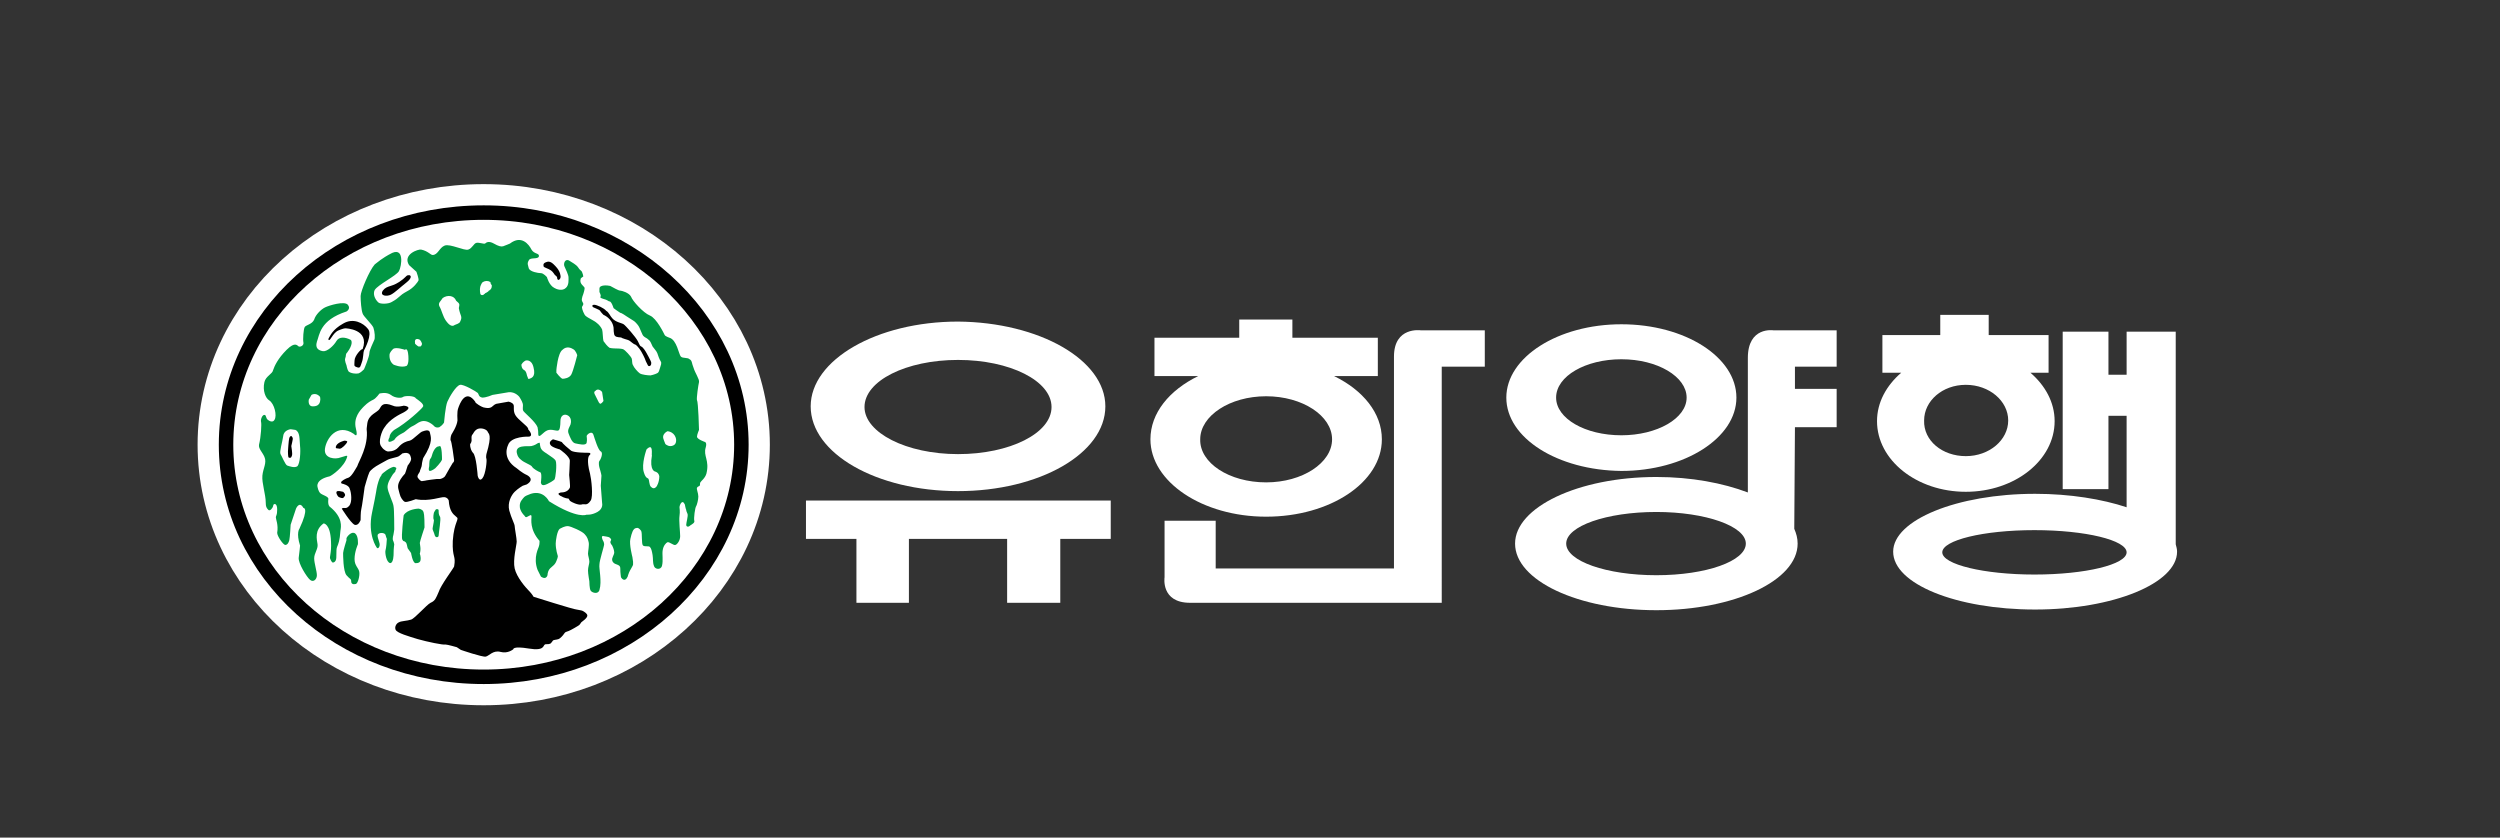 <?xml version="1.0" encoding="utf-8"?>
<!-- Generator: Adobe Illustrator 24.2.1, SVG Export Plug-In . SVG Version: 6.00 Build 0)  -->
<svg version="1.1" id="Layer_1" xmlns="http://www.w3.org/2000/svg" xmlns:xlink="http://www.w3.org/1999/xlink" x="0px" y="0px"
	 viewBox="0 0 371.6 124.5" style="enable-background:new 0 0 371.6 124.5;" xml:space="preserve">
<rect x="0" y="0" width="371.6" height="124.5" fill="#333333" stroke="none"/>
<style type="text/css">
	.st0{fill:#5A5B5D;}
	.st1{fill:#D73647;}
	.st2{fill:#FFFFFF;}
	.st3{fill:#FFFFFF;stroke:#FFFFFF;stroke-width:8.46;}
	.st4{fill:#FFFFFF;stroke:#000000;stroke-width:2.152;}
	.st5{fill:#009844;}
</style>
<g>
	<g>
		<path class="st0" d="M284.7-214.1v14.4c-1,0.4-3,0.9-6.9,0.9c-9.5,0-15.6-5.6-15.6-14.3c0-8.6,6.3-14.2,16.1-14.2
			c3.7,0,6.6,0.6,9.3,1.8l0.9,0.4l1.8-5.7l-0.7-0.3c-2-0.9-6.1-2-11.2-2c-16,0-23.3,10.5-23.3,20.3c0,5.7,2.1,10.9,5.8,14.3
			c4.1,3.8,9.4,5.7,16.4,5.7c6.1,0,11.1-1.5,13.5-2.4l0.6-0.2V-214L284.7-214.1L284.7-214.1z"/>
		<path class="st0" d="M303.2-193.4h6.8v-39.5h-6.8V-193.4z"/>
		<polygon class="st0" points="329.8,-199.3 329.8,-232.8 323,-232.8 323,-193.4 347.8,-193.4 347.8,-199.3 		"/>
		<polygon class="st0" points="363.1,-199.2 363.1,-211 379.5,-211 379.5,-216.8 363.1,-216.8 363.1,-227 380.4,-227 380.4,-232.8 
			356.3,-232.8 356.3,-193.4 381.3,-193.4 381.3,-199.2 		"/>
		<path class="st0" d="M410.5-232.8h-6.7l-14.9,39.4h6.9l4.4-12.1h13.9l4.6,12.1h7L410.5-232.8z M407-225.1c0.4,1.2,4.1,11.1,5.2,14
			h-10.3C401.9-211,406.7-223.9,407-225.1z"/>
		<path class="st0" d="M464.3-227.6c-3.9-3.7-10-5.5-18-5.5h-12.7v5.7h12.8c5.9,0,10.3,1.4,13.1,4.3c2.3,2.3,3.4,5.4,3.4,9.4
			c0,4.3-1.4,8-3.9,10.5c-3,3-7.7,4.6-13.5,4.5c-1.8,0-3.7,0-5.1-0.2v-17.9h-6.8v23.3l0.8,0.1c3,0.3,6.2,0.4,10.2,0.4
			c8.4,0,15.3-2.2,19.4-6.1c3.9-3.8,6-9.1,6-14.9C470-219.6,468-224.2,464.3-227.6z"/>
	</g>
	<g>
		<path class="st1" d="M232.9-252.6c0-0.1-0.1-0.2-0.2-0.2l0,0l0,0l0,0l0,0c-51,4.9-57.5,40.1-40.9,51.3
			c-2.9,12.7-0.2,12.4-0.2,12.4c0.5-3.8,1.3-7.6,2.2-11.2c6.5-24.8,22.6-46.4,38.9-52l0,0C232.8-252.4,232.9-252.5,232.9-252.6z"/>
		<path class="st1" d="M230.2-244.6c0-0.1-0.1-0.2-0.2-0.2c-0.1,0-0.2,0.1-0.2,0.1c-4.2,8.3-5.4,20.1-8.6,29.2
			c-3.7,10.4-10.2,17.4-20.3,16.7v25.2c0,0-26.9-12.2-26.9-31.8v-36.7l22-2l0,0c0.1,0,0.2-0.1,0.2-0.2s-0.1-0.2-0.2-0.2l0,0h-24.5
			v39.2c0,22.1,29.4,34.3,29.4,34.3s29.4-12.4,29.4-34.3L230.2-244.6L230.2-244.6z"/>
	</g>
</g>
<g>
	<g>
		<path class="st2" d="M309.4,59.9"/>
		<path class="st2" d="M319.4,64"/>
		<path class="st2" d="M292.2,62.5"/>
		<path class="st2" d="M279.8,55.4v-5.6h8.6v-3h7.2v3h8.9v5.6h-2.7c2.2,1.9,3.6,4.4,3.6,7.2c0,5.8-5.9,10.5-13.2,10.5
			c-7.3,0-13.2-4.7-13.2-10.5c0-2.8,1.4-5.3,3.6-7.2H279.8z M292.2,67.8c3.5,0,6.3-2.4,6.3-5.3c0-2.9-2.8-5.3-6.3-5.3
			s-6.2,2.4-6.2,5.3C285.9,65.5,288.7,67.8,292.2,67.8z"/>
		<path class="st2" d="M323.4,80.9c0.1,0.4,0.2,0.7,0.2,1.1c0,4.7-9.5,8.6-21.1,8.6c-11.7,0-21.1-3.8-21.1-8.6
			c0-4.7,9.5-8.6,21.1-8.6c5.2,0,10,0.8,13.6,2V61.8h-2.7v10.9h-6.8V49.3h6.8v6.4h2.7v-6.4h7.3V80.9z M302.4,85.4
			c7.6,0,13.7-1.5,13.7-3.3c0-1.8-6.1-3.3-13.7-3.3s-13.7,1.5-13.7,3.3C288.7,83.9,294.9,85.4,302.4,85.4z"/>
	</g>
	<g>
		<path class="st2" d="M223.9,59.1c0-6,7.7-10.9,17.1-10.9c9.5,0,17.1,4.9,17.1,10.9S250.4,70,241,70
			C231.5,69.9,223.9,65.1,223.9,59.1z M241,64.7c5.3,0,9.7-2.5,9.7-5.6s-4.3-5.7-9.7-5.7c-5.3,0-9.7,2.5-9.7,5.7
			C231.3,62.2,235.6,64.7,241,64.7z"/>
		<path class="st2" d="M266.7,78.6c0.3,0.7,0.5,1.4,0.5,2.2c0,5.5-9.4,9.9-21,9.9c-11.6,0-21-4.4-21-9.9c0-5.4,9.4-9.9,21-9.9
			c5.2,0,9.9,0.9,13.6,2.3v-20c0-4.7,3.8-4.1,3.8-4.1h9.4v5.4h-6.2v3.3h6.2v5.7h-6.2L266.7,78.6z M246.2,85.5
			c7.4,0,13.3-2.1,13.3-4.7s-6-4.7-13.3-4.7c-7.4,0-13.4,2.1-13.4,4.7C232.8,83.4,238.8,85.5,246.2,85.5z"/>
	</g>
	<g>
		<path class="st2" d="M214.3,54.5h6.4v-5.4h-9.5c0,0-4-0.6-4,3.9v31.5h-26.5v-7.1h-7.6v8.4c0,0-0.6,3.8,3.8,3.8h37.4V54.5z"/>
		<path class="st2" d="M188.2,65.3"/>
		<path class="st2" d="M188.2,71.7c5.4,0,9.8-2.9,9.8-6.4s-4.4-6.4-9.8-6.4c-5.4,0-9.8,2.9-9.8,6.4
			C178.3,68.8,182.7,71.7,188.2,71.7z M171.6,55.9v-5.7h12.6v-2.7h7.9v2.7h12.7v5.7h-6.5c4.3,2.1,7.1,5.5,7.1,9.4
			c0,6.4-7.7,11.5-17.2,11.5S171,71.6,171,65.3c0-3.9,2.8-7.3,7.1-9.4H171.6z"/>
	</g>
	<g>
		<polygon class="st2" points="119.8,74.4 165.1,74.4 165.1,80.1 157.6,80.1 157.6,89.6 149.7,89.6 149.7,80.1 135.1,80.1 
			135.1,89.6 127.3,89.6 127.3,80.1 119.8,80.1 		"/>
		<path class="st2" d="M164.3,60.4c0,7-9.8,12.6-21.9,12.6c-12.1,0-21.9-5.6-21.9-12.6c0-6.9,9.8-12.6,21.9-12.6
			C154.5,47.9,164.3,53.5,164.3,60.4z M142.4,67.5c7.7,0,13.9-3.1,13.9-7s-6.2-7-13.9-7c-7.7,0-13.9,3.1-13.9,7
			C128.5,64.3,134.7,67.5,142.4,67.5z"/>
	</g>
</g>
<path d="M306.8,59.9"/>
<g>
	<g>
		<path class="st3" d="M71.9,100.6c21.2,0,38.3-15.5,38.3-34.5S93,31.6,71.9,31.6c-21.2,0-38.3,15.4-38.3,34.5
			C33.6,85.2,50.7,100.6,71.9,100.6z"/>
		<path class="st3" d="M71.9,66.2"/>
	</g>
	<g>
		<path class="st4" d="M71.9,100.6c21.2,0,38.3-15.5,38.3-34.5S93,31.6,71.9,31.6c-21.2,0-38.3,15.4-38.3,34.5
			C33.6,85.2,50.7,100.6,71.9,100.6z"/>
		<path class="st4" d="M71.9,66.2"/>
	</g>
	<path d="M82.8,41.2c0,0,0,0.4,0.2,0.4c0.2,0,0.4-0.3,0.3-0.7c-0.1-0.8-0.9-1.5-0.9-1.5s-0.5-0.6-1-0.5c-0.8,0.2-0.6,0.5-0.6,0.7
		c0.1,0.2,0.7,0.3,1.1,0.6c0.3,0.2,0.5,0.6,0.6,0.7C82.7,41,82.8,41.2,82.8,41.2z"/>
	<path d="M88.3,45.3c-0.3,0-0.3,0.2-0.2,0.3c0,0.1,1,0.4,1.1,0.6s0.5,0.6,0.5,0.6s1.3,0.5,1.5,1.9c0,0,0,1.1,0.2,1.2
		c0.2,0.3,0.9,0.2,1,0.3s0.3,0.1,0.5,0.2c0.3,0.1,0.4,0.1,0.6,0.2c0.2,0.1,0.7,0.6,0.9,0.6c0.4,0.2,0.9,1,1,1.2s0.4,0.7,0.6,1.3
		c0.1,0.2,0.3,0.6,0.3,0.6s0.1,0.2,0.3,0.1c0.2-0.1,0.2-0.3,0.2-0.5S96,52.3,96,52.3s-0.4-0.7-0.7-0.8c-0.2-0.1-0.2-0.2-0.5-0.8
		c-0.3-0.6-1.8-2.3-2.1-2.5c-0.3-0.2-1.2-0.3-1.7-0.9c-0.3-0.3-0.5-0.9-0.9-1.1C89.8,45.8,88.7,45.3,88.3,45.3z"/>
	<path class="st5" d="M79.9,65.9c0,0-0.4,0.3-0.9,0.4s-2.7-0.3-2.1,1.3c0,0,0.1,0.4,0.5,0.7c0.5,0.5,1.6,0.8,1.7,1.1
		c0.2,0.3,0.9,0.7,1.2,0.8c0.3,0.1,0.1,1.5,0.1,1.5s0,0.5,0.5,0.4s1.4-0.7,1.5-0.8c0.2-0.2,0.4-2.3,0.2-2.8
		c-0.2-0.5-1.9-1.3-2.1-1.7c-0.3-0.4-0.2-0.9-0.3-1C80.1,65.8,79.9,65.9,79.9,65.9z"/>
	<path d="M82.2,65.3c0,0-0.7,0.3-0.4,0.8c0.2,0.4,1.4,0.7,1.4,0.7s1.5,1,1.5,1.7c0,0.7-0.1,1.9-0.1,2.1s0.2,1.7,0.1,1.9
		c-0.1,0.2-0.4,0.7-1.3,0.7c0,0-0.8,0.1-0.1,0.5c0.7,0.4,1.1,0.4,1.2,0.4c0.1,0.1,0.2,0.4,0.3,0.4c0.1,0.1,1.1,0.6,1.6,0.5
		c0.5-0.2,0.8,0.3,1.4-0.6c0.4-0.6,0.1-3.2-0.1-4c-0.3-1.1-0.3-1.7-0.3-1.9c0-0.8,0.3-0.9,0.3-0.9s0.2-0.3-0.2-0.3
		c-0.4,0-2.1,0-2.6-0.3c-0.4-0.3-1.3-1.1-1.4-1.3C83.3,65.6,82.2,65.3,82.2,65.3z"/>
	<path class="st5" d="M65.4,66.3L65,66.4c0,0-0.5,0.2-0.8,1.3c-0.1,0.4-0.2,0.4-0.3,0.6s-0.1,1-0.1,1S63.6,70,63.9,70
		s0.8-0.4,0.8-0.4s0.9-0.9,1-1.3C65.7,68.1,65.7,66.4,65.4,66.3z"/>
	<path d="M72.1,60.6c0,0,0.7,0.2,1.1-0.2c0.4-0.4,0.7-0.4,0.7-0.4l1.7-0.3c0,0,0.5,0.1,0.7,0.4c0.2,0.3-0.1,0.9,0.3,1.6
		c0.4,0.7,1.8,1.6,1.9,2c0.1,0.4-0.1-0.1,0.3,0.5c0.4,0.7-0.2,0.7-0.2,0.7s-2.7-0.1-3.1,1.3c0,0-1,1.9,1.3,3.4c0,0,0.8,0.7,1.5,1
		c0,0,1.3,0.6,0,1.4l-0.6,0.2c0,0-0.7,0.4-1.2,0.9s-1.1,1.6-0.8,2.8c0.3,1.1,0.8,2,0.8,2.3c0,0.3,0.3,1.8,0.3,2.3s-0.6,2.7-0.3,4
		c0.3,1.3,1.6,2.8,2.1,3.3s0.7,0.9,0.7,0.9s6,1.9,6.4,1.9c0.4,0.1,0.7,0.1,0.9,0.2c0.2,0.1,0.7,0.4,0.7,0.7c0,0.4-0.8,0.9-0.9,1
		s-0.1,0.2-0.3,0.4c-0.1,0.1-1.3,0.8-1.6,0.9c-0.3,0.1-0.3,0.1-0.5,0.2c-0.1,0.1-0.3,0.4-0.3,0.4S83.3,94.9,83,95
		c-0.3,0.1-0.7,0.1-0.8,0.2s-0.3,0.5-0.5,0.5c-0.2,0.1-0.6,0-0.7,0.1c-0.3,0.1,0,1-2.4,0.6s-2.3,0.1-2.3,0.1s-0.8,0.7-1.9,0.4
		c-1.1-0.3-1.7,0.6-2.2,0.7s-3.7-1-3.7-1l-0.6-0.4c0,0-1.4-0.4-1.7-0.4c-0.3,0.1-2.7-0.4-4.1-0.8c-1.3-0.4-3.1-0.9-3.3-1.4
		s0.2-1,0.5-1.1c0.3-0.2,1.2-0.2,1.8-0.4c0.6-0.2,2.3-2.2,2.9-2.5c0.7-0.3,0.8-0.7,1.2-1.6c0.3-1,2.2-3.5,2.3-3.8
		c0.3-1.7-0.3-1.2-0.2-3.8c0.2-3,1.1-3.2,0.5-3.6c-0.5-0.4-1-0.9-1.1-2.4c0,0-0.1-0.4-0.6-0.5s-2.3,0.7-4.3,0.3c0,0-1.3,0.5-1.6,0.4
		s-0.7-0.7-0.8-1.2s-0.4-1-0.1-1.7c0.3-0.7,0.9-1.3,0.9-1.3s0.2-0.5,0.4-1.2c0,0,0.6-0.7,0.5-1.1c-0.1-0.4-0.2-1-1.3-0.7
		c0,0-0.2,0.2-0.5,0.4C59,68,58,68.1,57.5,68.4c-0.4,0.2-1.6,0.9-1.6,0.9s-0.8,0.5-1,0.9s-0.7,2.2-0.7,2.2s-0.4,3-0.5,3.3
		c-0.1,0.3-0.1,1.6-0.1,1.6s-0.3,0.9-0.9,0.7c-0.6-0.3-1.9-2.4-1.9-2.4s0.1-0.1,0.3-0.1c0.3,0,0.4,0.1,0.8-0.3
		c0.5-0.6,0.3-2,0.1-2.5c-0.1-0.6-1.1-0.8-1.1-0.8s-0.2,0-0.2-0.2c0-0.2,0.7-0.6,1.1-0.7c0.5-0.2,1.1-1.4,1.3-1.7
		c0.2-0.7,1.7-3,1.4-5.5c0,0,0-0.2,0.1-0.9c0.2-1.3,1.5-1.6,1.8-2.1c0.3-0.5,0.5-1.1,2-0.5c0.6,0.3,1.6,0,1.6,0s1.6,0.1,0,1
		c-0.6,0.3-2.1,1-2.9,2.3c-0.3,0.4-1,2.1-0.4,2.8c0.4,0.6,0.9,0.7,0.9,0.7s1,0.1,1.6-0.6s1.2-0.9,1.7-1s1.6-1.4,2-1.4
		c0,0,0.9-0.4,1,0.2c0.1,0.6,0.6,1.3-1,3.8c0,0-0.2,0.7-0.2,1c0,0.3-0.3,0.8-0.3,1c0,0.1-0.5,0.6-0.3,0.9s0.5,0.6,0.7,0.5
		c0.2,0,0.6-0.1,0.6-0.1s1.3-0.2,1.5-0.2c0.2,0,0.5,0,0.5,0s0.6-0.1,0.8-0.5c0.2-0.4,1.1-1.9,1.1-1.9s0.2-0.1,0.2-0.4
		c0-0.2-0.4-2.9-0.5-2.9c-0.1-0.1,0-0.7,0.1-0.9c0.1-0.2,0.8-1.2,0.9-2.1c0,0-0.1-1.3,0.1-1.8c0.2-0.6,1.1-3.1,2.6-0.9
		C70.4,59.7,71.6,60.6,72.1,60.6z M70.1,65.5c-0.1,0.6-0.3,0.3-0.2,0.9c0.1,0.6,0.4,0.9,0.4,0.9c0.5,0.4,0.7,3.4,0.7,3.4
		s0.2,1,0.7,0.4s0.7-2.7,0.6-2.9c-0.1-0.2,0-0.7,0-0.7c0.9-3,0.3-3,0.2-3.3c-0.1-0.3-0.7-0.6-1.3-0.5s-0.9,0.8-0.9,0.8
		C70,64.8,70.1,65,70.1,65.5z"/>
	<path class="st5" d="M64.5,76.2c0,0,0.2-0.4,0.3-0.5c0.1,0,0.4-0.1,0.4,0.2c0,0.3,0,0.6,0.2,0.9c0.2,0.3-0.2,2.4-0.2,2.8
		c0,0.3-0.5,0.4-0.6-0.1c-0.1-0.4-0.3-0.7-0.3-0.9c0-0.2,0.2-1,0.2-1.3C64.3,77,64.5,76.2,64.5,76.2z"/>
	<path class="st5" d="M62.9,76c0,0-0.1-0.3-0.7-0.4c-0.1,0-1.7,0.1-2.2,1c0,0-0.4,3.2-0.2,3.6s0.2,0.1,0.5,0.4
		c0.2,0.2,0.2,0.6,0.3,0.9c0.2,0.3,0.5,0.7,0.5,0.7s0.2,1.3,0.6,1.5c0,0,0.7,0.1,0.8-0.4s-0.1-1-0.1-1s0.1-0.3,0.1-0.7
		s-0.1-0.7-0.1-0.9c0-0.2,0.7-2.3,0.7-2.3C63.1,76.5,63,76.2,62.9,76z"/>
	<path class="st5" d="M58.6,69.4c-0.4-0.1-1.9,1-1.9,1.2c0,0.2-0.2,0-0.6,1.5c-0.2,0.8-0.1,0.8-0.8,4.1c-0.7,3.3,0.7,5.2,0.7,5.2
		s0.2,0.3,0.4-0.2s-0.5-1.5-0.2-1.8c0.3-0.3,1-0.2,1.1,0.1c0.1,0.4,0.1,0.3,0.2,0.6c0,0.3-0.1,1.4-0.2,1.7c-0.1,0.3,0.1,1.8,0.7,1.9
		c0.5,0,0.5-1.3,0.5-1.3c0-0.9,0.1-1.5,0.1-1.5c-0.1-0.6-0.3-0.5-0.2-1.1c0.1-0.3,0.2-1.1,0.2-1.1s0-3-0.1-3.4
		c0-0.5-0.9-2.2-0.9-2.9c0-0.7,0.5-1.4,0.8-1.9c0.4-0.5,0.3-0.2,0.4-0.6C59.1,69.4,58.7,69.5,58.6,69.4z"/>
	<path class="st5" d="M51.5,80.3c0,0-0.5,1.6-0.5,1.9s0,2.7,0.5,3.3c0.5,0.6,0.7,0.5,0.7,0.9s0.3,0.5,0.7,0.4
		c0.3-0.1,0.6-1.2,0.5-1.8c-0.1-0.6-0.7-0.9-0.7-1.9c0-1.1,0.5-2.2,0.5-2.2s0.1-1.2-0.4-1.6c-0.5-0.4-1.2,0.4-1.3,0.7
		C51.5,80.2,51.5,80.2,51.5,80.3z"/>
	<path d="M50.5,73c0,0-0.5-0.1-0.5,0.2c0,0.3,0.3,0.7,0.4,0.7c0.5,0.2,0.6,0.2,0.8-0.1c0.3-0.3-0.2-0.7-0.2-0.7L50.5,73z"/>
	<path d="M43.3,64.8c0,0-0.2,0-0.3,0.3c-0.1,0.3-0.2,2-0.2,2s0,0.8,0.1,0.9c0.2,0.1,0.4,0.1,0.5-0.3c0.1-0.3-0.1-1.3-0.1-1.4
		c0-0.1,0.3-1.1,0.2-1.2C43.5,65,43.3,64.8,43.3,64.8z"/>
	<path d="M51.2,65.5c0,0,0.5,0,0.4,0.2c-0.1,0.3-0.8,1-1.1,1c-0.3-0.1-0.8,0.1-0.5-0.5C50.3,65.7,51.2,65.5,51.2,65.5z"/>
	<path class="st5" d="M78,76.7c-1.3-1.3-0.5-2.3-0.5-2.3c0.4-0.5,0.3-0.6,1.4-1c1.9-0.6,2.7,1.1,2.7,1.1c4.3,2.7,5.6,2,5.6,2
		s0.7,0.1,1.6-0.4s0.7-1.3,0.7-1.3l-0.2-2.6c0,0,0.1-1.3,0.1-1.5c0-0.2-0.3-1.2-0.3-1.2s-0.2-0.7,0-1c0.2-0.2,0.6-1.2,0.2-1.4
		c-0.4-0.2-0.9-1.9-1.1-2.5c-0.2-0.6-0.9-0.1-1,0.2c0,0.2,0.1,0.5,0,1S86,66,85.5,65.9c-0.5-0.1-0.8-1-1-1.5c-0.2-0.5,0.2-1,0.3-1.3
		s0.2-1.1-0.5-1.4c-0.5-0.2-1,0.1-1,0.9c0,0.7-0.1,1.2-0.2,1.3c-0.2,0.3-0.8-0.1-1.5,0c-0.7,0.1-1.2,1-1.5,0.9
		c-0.2-0.2,0-0.4-0.2-1.3c-0.3-0.8-1.9-2.1-2.1-2.4c-0.2-0.3,0-0.7-0.1-1.1c-0.1-0.4-0.5-1-0.5-1s-0.6-0.8-1.6-0.7
		c-0.6,0.1-2.4,0.4-2.4,0.4s-0.9,0.4-1.5,0.4c-0.6-0.1-0.5-0.5-0.7-0.7c-0.2-0.2-2.1-1.3-2.6-1.2c-0.6,0.1-1.6,1.8-1.9,2.5
		c-0.3,0.7-0.5,3.1-0.5,3.1s-0.2,0.4-0.7,0.7c-0.6,0.2-0.9-0.3-0.9-0.3c-1.6-1.3-2.3-0.2-3,0.1s-1.1,0.9-1.6,1.1c-1,0.5-1.2,1-1.2,1
		c-1.4,0.8-0.7-0.4-0.7-0.4c0-0.6,0.7-1.1,0.7-1.1c1.8-1,4.2-3.2,4.3-3.5c0.1-0.4-0.7-0.9-1.1-1.2c-0.2-0.4-1.6-0.4-1.9-0.2
		c-0.2,0.2-1.2,0.2-1.8-0.3c-0.7-0.5-1.7-0.2-1.7-0.2s-0.5,0.7-0.9,0.9s-0.8,0.4-1.4,1c-0.6,0.6-1.6,1.7-1.2,3.3
		c0.4,1.6-0.3,0.8-0.3,0.8c-2.5-1.7-4.1,0.7-4.3,2.2s1.6,1.6,2.3,1.3c0.7-0.2,1.1-0.4,1-0.1c-0.4,1.5-2.3,2.8-2.6,2.9
		c-2.2,0.5-1.8,1.6-1.8,1.6s0.1,0.6,0.4,0.9c0.3,0.3,1.3,0.5,1.2,0.9c-0.1,0.9,0.2,1.1,0.2,1.1c2,1.6,1.7,3,1.6,3.6
		c-0.1,1.5-0.3,1.9-0.5,2.4s0,1.6-0.2,2s-0.5,0.3-0.5,0.3s-0.2-0.2-0.3-0.5c-0.2-0.3,0.2-0.8,0.1-2.6c-0.1-2.7-1.1-2.7-1.1-2.7
		c-1.4,1-1,2.4-0.9,3.1c0.1,0.7-0.5,1.3-0.5,2.1c0,0.7,0.4,1.9,0.4,2.5s-0.5,1.1-1,0.7s-1.8-2.5-1.7-3.3c0.1-0.7,0.2-1.8,0.2-1.8
		c-0.6-1.9-0.1-2.5-0.1-2.5c1.5-3.2,0.6-3.1,0.6-3.1c-0.6-1.1-1.1,0.1-1.1,0.1L43.2,78c0,0-0.1,1.9-0.2,2.3
		c-0.1,0.4-0.3,0.7-0.6,0.7c-0.3,0-1.2-1.3-1.2-1.8c0.2-1.2-0.2-2-0.2-2.3c0-0.3,0.2-0.2,0.2-1.2s-0.6-0.9-0.6-0.5
		c-0.1,0.4-0.5,0.8-0.7,0.6c-0.3-0.3-0.4-0.5-0.4-1.1c0-1.2-0.6-2.9-0.5-4c0.1-1.1,0.7-1.9,0.3-2.8c-0.3-0.7-0.9-1.2-0.8-1.8
		c0.3-1.2,0.4-3.1,0.3-3.4c-0.1-0.3,0.2-1.2,0.6-1c0.1,0,0.2,0.5,0.3,0.6c0.4,0.4,0.9,0.5,1.1,0.1c0.4-0.6,0-2.4-0.8-2.9
		c-0.5-0.3-1-1.4-0.7-2.7c0.2-0.9,1.2-1.2,1.3-1.8c0.2-0.6,0.7-1.7,2-3s1.6-0.6,1.8-0.5c0.2,0.1,0.8-0.1,0.7-0.6
		c-0.1-0.4,0-2,0.2-2.3s1.1-0.4,1.4-1.1c0.2-0.7,1-1.5,1.6-1.8c0.6-0.3,2.9-1,3.4-0.4c0.5,0.6-0.2,1-0.2,1c-4,1.3-4,3.5-4.4,4.5
		c-0.3,1,0.3,1.3,0.9,1.4c0.6,0.1,1.6-0.8,2-1.5c0.4-0.7,1.3-0.6,2.1-0.2c0.2,0.1,0.4,0.7-0.5,1.9c-0.3,0.3-0.1,0.4-0.3,0.9
		c-0.1,0.3,0.2,1,0.2,1s0.1,0.6,0.3,0.9c0.3,0.3,1.1,0.4,1.5,0.3c0.3-0.1,0.7-0.5,0.8-0.6c0.1-0.2,0.8-1.9,0.8-2.4
		c0-0.5,0.6-1.6,0.7-1.9c0.2-0.3,0.1-1.3-0.1-1.9c-0.2-0.5-1.5-1.7-1.6-2.1c-0.2-0.5-0.3-1.9-0.3-2.6s1.3-3.8,2.1-4.7
		c1.2-1,2.2-1.5,2.2-1.5c2.3-1.4,1.8,1.8,1.4,2.5c-0.4,0.7-3.1,2-3.6,2.8c-0.4,0.8,0.3,1.7,0.6,1.9s1.4,0.2,1.9-0.1
		c1.3-0.7,1-0.9,2.3-1.6c1-0.5,1.6-1.4,1.7-1.6c0.1-0.2-0.3-1.3-0.3-1.3l-1.1-1c-1-1.6,1.4-2.4,1.8-2.3c1,0.2,1.4,0.8,1.7,0.8
		c0.8,0,1-1.1,1.8-1.4c0.8-0.3,2.9,0.8,3.5,0.6s0.8-0.9,1.2-1c0.4-0.1,1.1,0.2,1.3,0.1c0.2-0.2,0.6-0.4,1.3,0
		c0.7,0.4,1.1,0.5,1.4,0.4c0.3-0.1,1-0.4,1-0.4c1.7-1.3,2.8,0.1,3.2,0.9c0.4,0.7,1.2,0.5,1.1,1s-1.3,0.1-1.5,0.6
		c-0.3,0.5-0.1,0.7,0,1.2c0.2,0.5,1.4,0.7,1.8,0.7c0.4,0,0.9,0.6,0.9,0.6s0.3,1.2,1.1,1.6c0.3,0.2,1.2,0.5,1.7,0
		c0.5-0.4,0.4-1.3,0.4-1.6c0-0.3-0.4-1.2-0.6-1.6c-0.2-0.4,0.1-1.3,0.8-0.8c0.3,0.2,0.9,0.5,1.2,0.9c0.3,0.5,0.5,0.5,0.6,0.7
		s0.2,0.6,0.2,0.7c-0.1,0.1-0.4,0.2-0.4,0.4c-0.2,0.7,0.5,1,0.6,1.3c0,0.3-0.2,0.9-0.2,0.9s-0.3,0.7-0.2,1s0.2,0.3,0.2,0.5
		s-0.2,0.3-0.2,0.5s0.3,1.1,0.6,1.3c0.2,0.2,1.3,0.7,1.6,1c0.3,0.2,0.7,0.7,0.8,1c0.1,0.3,0.1,1.4,0.2,1.7c0.2,0.3,0.6,0.8,0.9,1
		c0.3,0.1,1.1,0.1,1.1,0.1s0.6,0,0.9,0.1c0.3,0.1,1.2,1.1,1.3,1.4c0.1,0.3,0,0.7,0.2,1c0.1,0.3,0.7,1,1,1.2s1.2,0.3,1.6,0.3
		c0.5-0.1,1-0.3,1.1-0.4c0.1-0.1,0.2-0.3,0.3-0.7c0.1-0.4,0.3-0.7,0.1-1c-0.2-0.3-0.4-0.9-0.5-1.2s-0.5-0.7-0.7-1
		c-0.2-0.4-0.3-0.8-0.6-1c-0.3-0.3-0.5-0.3-0.7-0.5c-0.3-0.2-0.5-1.2-0.9-1.7s-0.6-0.6-0.6-0.6L93.1,47c0,0-0.7-0.5-0.9-0.5
		c-0.2-0.1-1-0.7-1-0.7s-0.3-1-0.6-1c-0.2,0-0.2-0.2-1-0.4c-0.6-0.2-0.3-0.3-0.3-0.4c0-0.2-0.2-0.6-0.2-0.6s0,0.1,0-0.5
		c0-0.6,1.2-0.5,1.6-0.4c0.4,0.2,1.2,0.7,1.5,0.7c0.2,0,1.3,0.3,1.6,0.9c0.2,0.6,1.8,2.4,2.8,2.8c1,0.4,2.1,2.7,2.2,2.9
		c0.1,0.2,0.7,0.4,0.7,0.4c1.1,0.3,1.4,2.5,1.7,2.8c0.3,0.3,1,0.1,1.3,0.4c0.4,0.2,0.3,0.6,0.6,1.3c0.2,0.7,0.9,1.7,0.8,2.1
		c-0.1,0.4-0.4,2.4-0.3,2.7c0.2,0.3,0.3,4.4,0.3,4.4s-0.3,0.7-0.3,1c0,0.4,1.2,0.8,1.2,0.8s0.3,0.1,0.1,0.8
		c-0.4,1.3,0.6,1.9,0.1,3.9c-0.2,0.7-0.8,1.1-0.9,1.3c-0.1,0.2,0,0.3-0.1,0.5c-0.1,0.1-0.3,0.1-0.4,0.3c-0.1,0.2,0.2,0.8,0.2,1.3
		s-0.2,1.2-0.3,1.4c-0.2,0.2-0.4,1.9-0.3,2.2c0.1,0.3-0.3,0.5-0.6,0.7c-0.3,0.3-0.6,0.2-0.6-0.1c0-0.3,0.3-1.3,0.2-1.6
		c-0.1-0.3-0.2-0.4-0.2-0.6c-0.1-0.2-0.2-0.8-0.2-0.8c-0.4-0.9-0.8,0.1-0.8,0.4c0,0.1,0.1,0.6,0,1.3c-0.1,0.7,0.1,2.4,0.1,3
		s-0.4,1.2-0.7,1.3c-0.3,0.1-0.9-0.5-1.2-0.4c-0.2,0.1-0.6,0.5-0.7,1.2c-0.1,0.6,0.1,1.5-0.1,2.3c-0.2,0.7-1.1,0.5-1.2,0
		c-0.2-0.5-0.1-1-0.2-1.6s-0.2-1-0.4-1.2c-0.2-0.2-0.7,0-1-0.2c-0.3-0.2-0.1-1.8-0.3-2.2c-0.3-0.4-0.5-0.5-0.8-0.4
		c-0.4,0.1-0.6,0.7-0.8,1.6c-0.2,0.8,0.3,2.7,0.3,2.7l0.1,0.7c0,0,0,0.2,0,0.4c0,0.2-0.5,0.9-0.6,1.2c-0.1,0.2-0.2,0.6-0.2,0.6
		c-0.4,0.9-0.9,0.3-1,0.1c0-0.2-0.1-0.5-0.1-1.3c0-0.8-1-0.4-1.2-1.2c-0.1-0.4,0.3-0.8,0.3-1.2s-0.3-1-0.3-1c-0.6-0.7,0-0.7-0.2-1
		c-0.2-0.3-0.4-0.3-1-0.4c-0.6-0.2-0.2,0.6-0.2,0.6s0.2,0.3,0.2,0.6c0,0.3-0.7,2.4-0.7,3c-0.1,0.6,0.4,2.5,0,3.8
		c-0.2,0.7-1.1,0.4-1.3,0.1c-0.2-0.3-0.2-1.4-0.2-1.4s-0.2-1.1-0.2-1.6s0.2-1,0.2-1.3c0-0.4-0.2-0.9-0.2-1.2c0-0.3,0.2-1.3,0.1-1.7
		s-0.2-0.8-0.6-1.2c-0.3-0.4-2.1-1.2-2.5-1.2c-0.5,0-1,0.3-1.2,0.4c-0.4,0.3-0.6,1.8-0.6,2.2c0,0.9,0.3,1.8,0.3,1.8s0.1,0.1-0.2,0.8
		c-0.3,0.8-0.9,0.8-1.2,1.5c-0.2,0.5,0,0.6-0.3,0.9c-0.3,0.3-0.8-0.1-0.8-0.1l-0.5-1c-0.7-1.9,0.2-3.3,0.2-3.5
		c0.1-0.2,0.1-0.8,0.1-0.8c-1.5-1.7-1.2-3.2-1.2-3.6c0-0.4-0.2-0.2-0.6,0C78.1,77,78,76.7,78,76.7z M96.1,66.8c0,0-0.8,2.2-0.4,3.4
		c0.3,1,0.6,0.8,0.7,1c0.1,0.2,0.1,0.8,0.3,1.1c0.2,0.2,0.5,0.5,0.9,0c0,0,0.4-0.6,0.4-1.5c-0.1-0.6-0.6-0.7-0.6-0.7
		s-0.9-0.1-0.5-2.4C96.8,67.7,97.2,65.7,96.1,66.8z M98.6,65.2c0,0,0.2,0.6,0.3,0.8c0.1,0.1,0.6,0.5,1.2,0.2
		c0.4-0.2,0.4-0.6,0.4-0.8c0-0.2-0.1-0.6-0.4-0.9s-0.7-0.4-0.9-0.4C99,64.2,98.4,64.6,98.6,65.2z M88.5,58.1c0,0-0.3,0.1-0.1,0.5
		c0.2,0.4,0.5,1,0.5,1s0.2,0.5,0.4,0.4c0.2-0.1,0.4-0.4,0.4-0.4l-0.2-1.3C89.5,58.2,88.9,57.6,88.5,58.1z M82.7,55v0.4
		c0,0,0.6,0.8,0.9,0.9c0.3,0,1-0.1,1.3-0.6c0.3-0.5,0.9-2.9,0.9-2.9s-0.2-0.7-0.6-0.9c-0.3-0.2-1-0.5-1.6,0.1
		C82.9,52.5,82.7,55,82.7,55z M77.5,54.2c0,0,0,0.6,0.4,0.8s0.4,0.9,0.5,1s0,0.4,0.3,0.3c0.2-0.1,1-0.2,0.6-1.7
		c-0.3-1.3-1.2-1-1.2-1S77.7,53.8,77.5,54.2z M46.3,58.7l-0.4,0.7c0,0-0.2,1,0.6,1c0.7,0,0.9-0.3,1-0.5c0.1-0.2,0.2-0.8,0-1
		C46.9,58.3,46.3,58.7,46.3,58.7z M43.9,63.9l-0.7-0.1c0,0-1,0.1-1.1,1c-0.1,0.8-0.6,2.4-0.4,2.7c0.2,0.3,0.7,1.6,1,1.7
		s1.1,0.4,1.5,0.1c0.4-0.4,0.5-2.2,0.4-3C44.5,65.2,44.6,64.2,43.9,63.9z M60.2,52c0,0-1.4-0.5-1.8-0.1c-0.4,0.4-0.5,0.7-0.5,0.8
		s-0.1,1,0.6,1.5c0,0,1.1,0.5,1.9,0.2c0,0,0.4-0.1,0.3-1.5C60.6,51.5,60.2,52,60.2,52z M61.7,51.1c0,0,0.3,0.3,0.5,0.4
		c0.2,0,0.3,0,0.3,0s0.3-0.2,0.2-0.5s-0.3-0.5-0.3-0.5S61.5,50,61.7,51.1z M67.8,44.7c-0.3-0.8-1.3-0.9-2-0.4
		c-0.3,0.5-0.7,0.7-0.5,1.2c0.4,0.7,0.5,1.5,1,2.2c0.3,0.4,0.8,1,1.3,0.6c0.2-0.1,0.7-0.2,0.8-0.5c0.4-0.8,0-0.8-0.2-2
		C68.3,45.2,68.4,45.2,67.8,44.7z M72.6,41.8c-0.3-0.1-0.8,0-1,0.3c0,0,0,0.1-0.1,0.2c-0.2,0.4-0.2,0.9-0.1,1.4
		c0.1,0.2,0.3,0.2,0.5,0.1c0-0.1,0.2-0.1,0.2-0.2c0.2-0.1,0.4-0.2,0.5-0.3c0,0,0-0.1,0.1-0.1c0.3-0.2,0.4-0.4,0.4-0.7c0,0,0,0,0-0.1
		C73,42.3,73,42.3,73,42.2c-0.1,0-0.1-0.2-0.1-0.3C72.8,42,72.8,41.8,72.6,41.8C72.6,41.8,72.5,41.8,72.6,41.8"/>
	<path d="M52.7,53.6c0,0.7-0.2,0.8,0.4,1c0.5,0.2,0.5-0.3,0.7-0.8s0.2-1.5,0.3-1.7s1.3-2.4,0.6-3.2C54,48,52.5,47.2,51,48.1
		c-1.6,0.9-1.9,1.8-2.1,2.1c-0.2,0.3,0,0.5,0.2,0.2s0.6-0.9,0.9-1.1c0.2-0.2,1.1-0.5,1.3-0.5c0.1,0,3.7,0.1,2.6,3.1
		C53.7,51.8,52.7,52.9,52.7,53.6z"/>
	<path d="M59.9,41.5c0.6-0.5,0.5-0.6,0.9-0.6c0.3,0,0.5,0.4-0.4,1.1s-1.7,1.5-2.3,1.8s-1.7,0.2-1.2-0.6
		C57.6,42.3,58.3,42.8,59.9,41.5z"/>
</g>
</svg>
